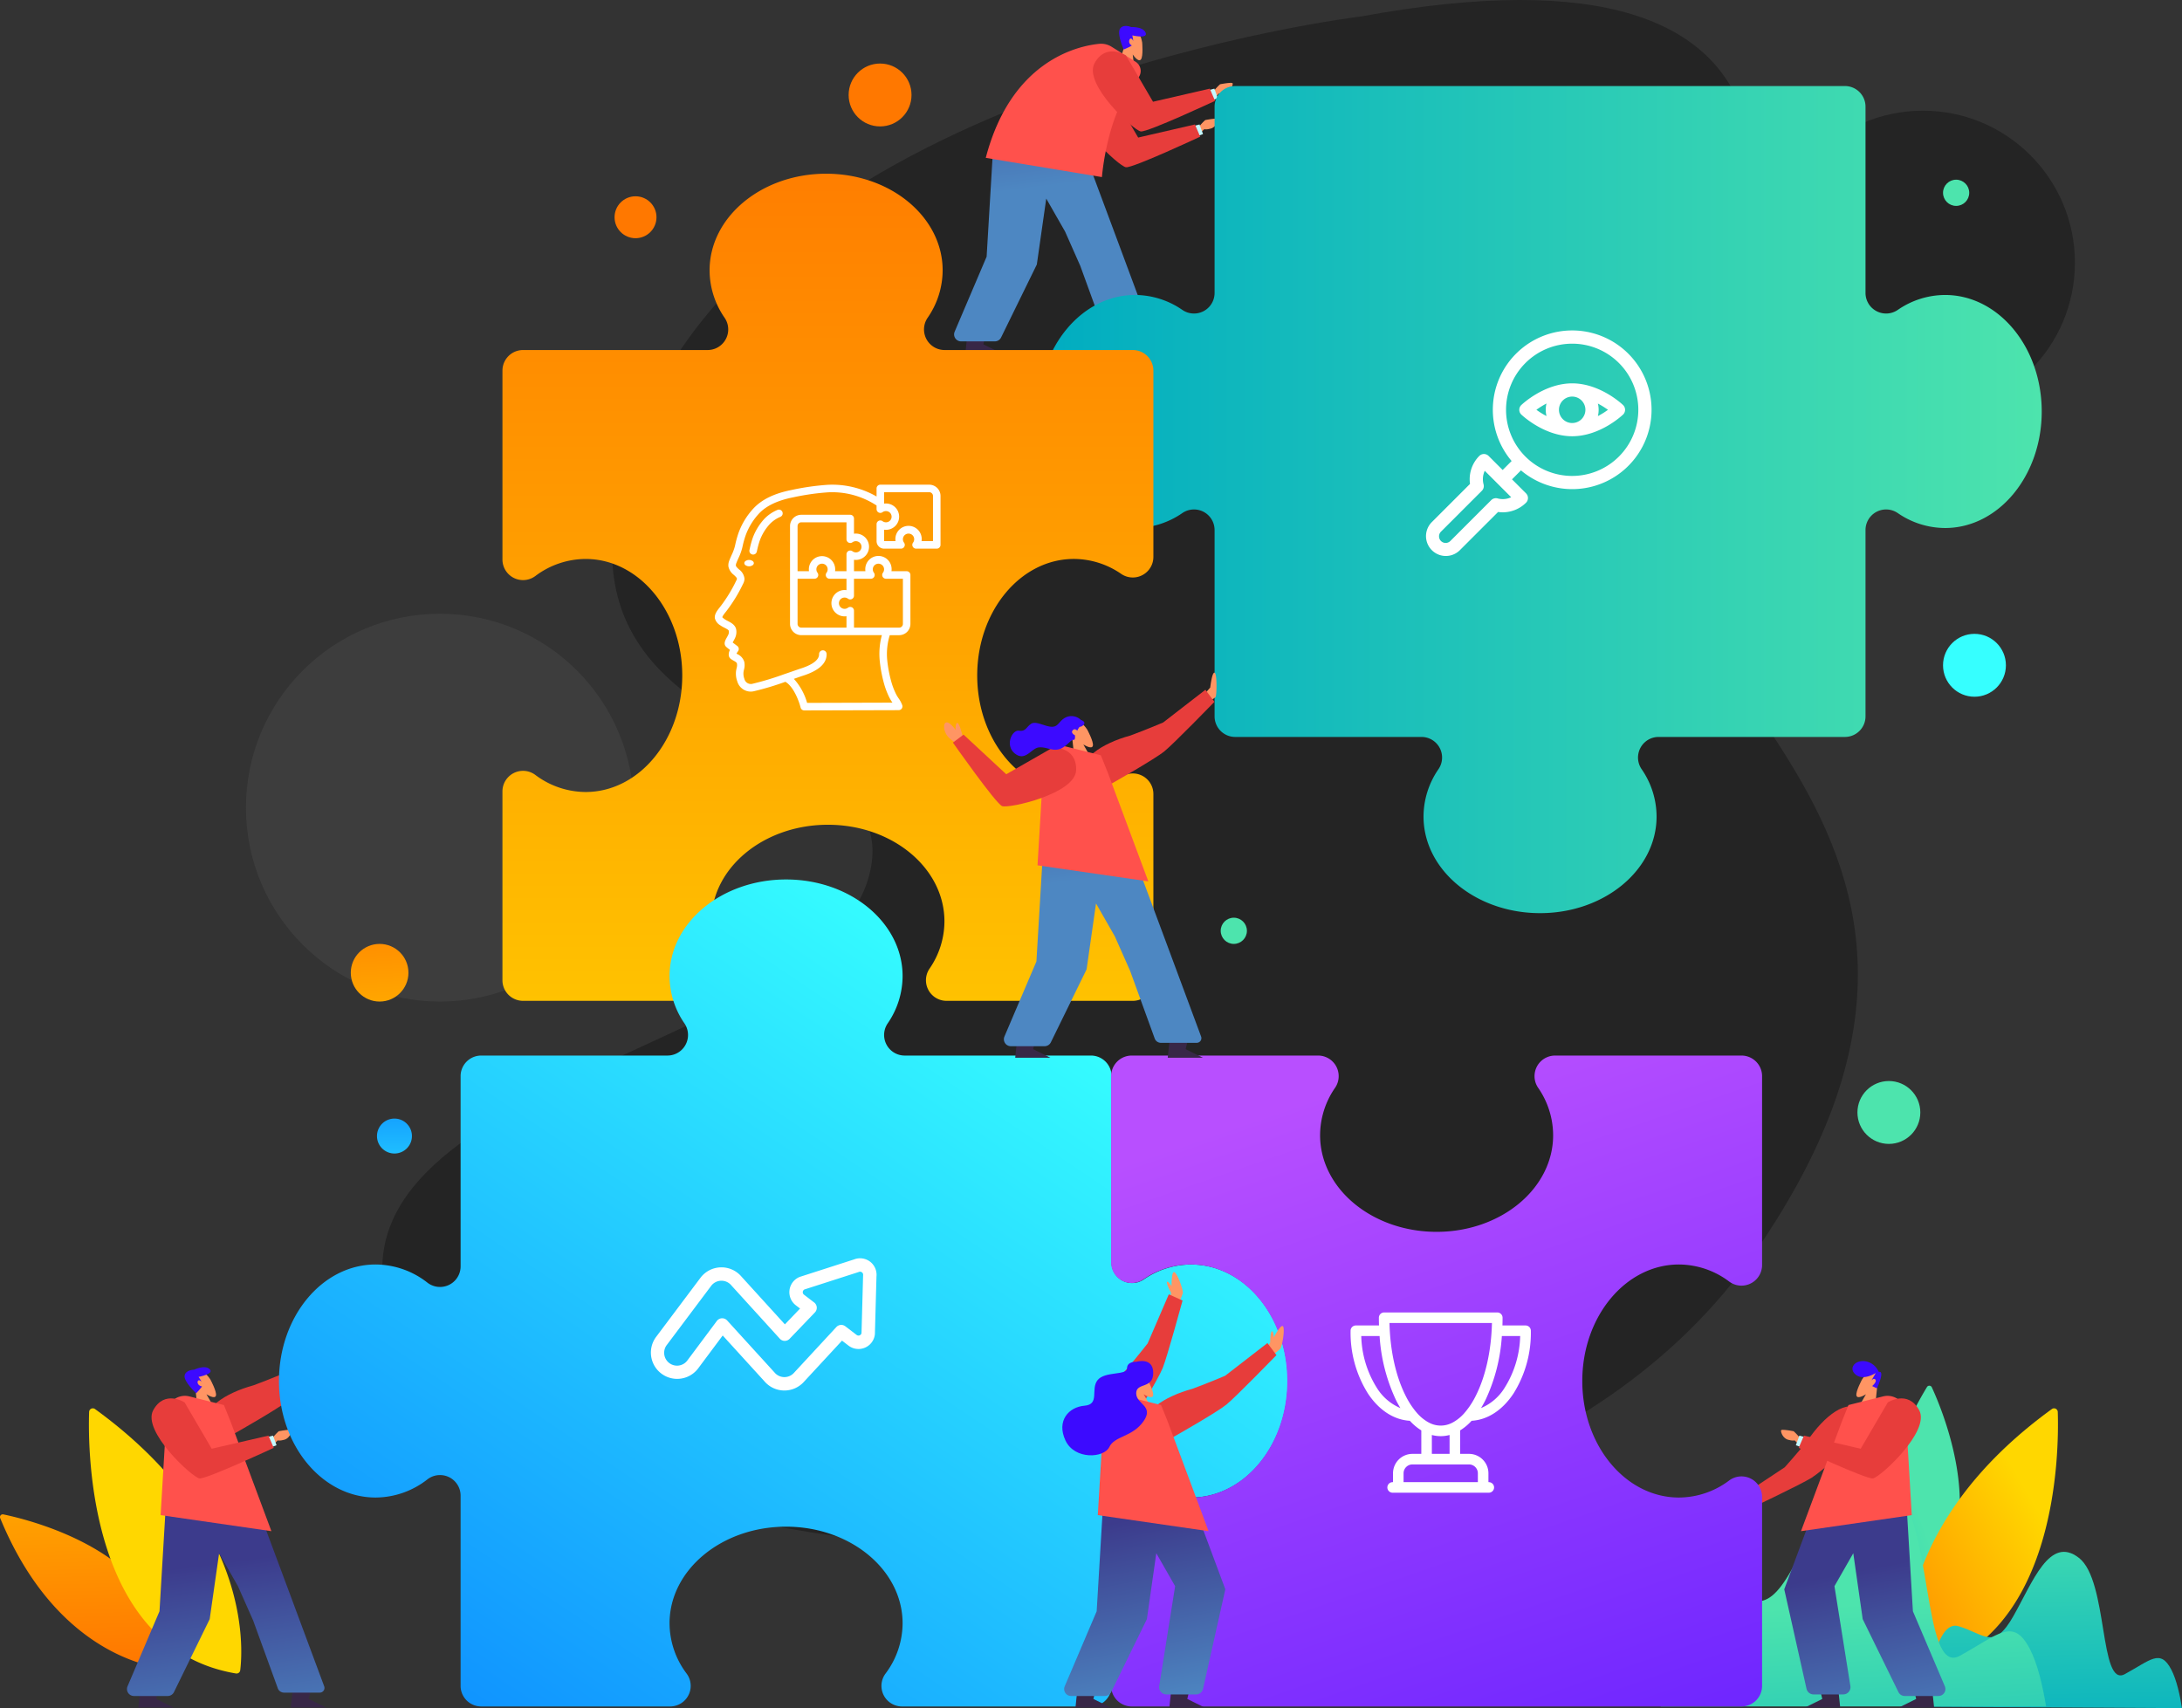 <svg xmlns="http://www.w3.org/2000/svg" xmlns:xlink="http://www.w3.org/1999/xlink" width="686" height="537.047" viewBox="0 0 686 537.047"><rect x="0" y="0" width="686" height="537.047" fill="#333333" stroke="none"/><defs><style>.a{fill:#525252;opacity:0.348;}.b{fill:#242424;}.c{fill:url(#a);}.d{fill:url(#b);}.e{fill:url(#c);}.f{fill:url(#d);}.g{fill:url(#e);}.h{fill:url(#f);}.i{fill:#ff9563;}.j{fill:#c4f9ff;}.k{fill:#e73d3b;}.l{fill:#382747;}.m{fill:url(#i);}.n{fill:#3c0aff;}.o{fill:#ff514c;}.p{fill:url(#j);}.q{fill:url(#k);}.r{fill:url(#l);}.s{fill:url(#m);}.t{fill:url(#n);}.u{fill:url(#o);}.v{fill:#fff;}.w{fill:url(#p);}.x{fill:url(#q);}.y{fill:url(#r);}.z{fill:url(#s);}.aa{fill:url(#t);}.ab{fill:url(#u);}.ac{fill:url(#v);}.ad{fill:url(#w);}.ae{fill:url(#x);}.af{fill:url(#y);}</style><linearGradient id="a" x1="-1.12" y1="0.974" x2="0.243" y2="0.208" gradientUnits="objectBoundingBox"><stop offset="0" stop-color="#00acc1"/><stop offset="1" stop-color="#4de4ad"/></linearGradient><linearGradient id="b" x1="-0.13" y1="1.165" x2="0.788" y2="0.296" gradientUnits="objectBoundingBox"><stop offset="0" stop-color="#ff7800"/><stop offset="1" stop-color="gold"/></linearGradient><linearGradient id="c" x1="0.512" y1="1.342" x2="0.45" y2="-0.468" xlink:href="#a"/><linearGradient id="d" x1="0.59" y1="1.894" x2="0.454" y2="0.55" xlink:href="#a"/><linearGradient id="e" x1="0.514" y1="0.964" x2="0.451" y2="-1.306" xlink:href="#b"/><linearGradient id="f" x1="-1.23" y1="1.165" x2="-0.313" y2="0.296" xlink:href="#b"/><linearGradient id="i" x1="-8.382" y1="0.338" x2="-8.239" y2="1.365" gradientUnits="objectBoundingBox"><stop offset="0" stop-color="#3c3b8c"/><stop offset="1" stop-color="#4d87c2"/></linearGradient><linearGradient id="j" x1="-0.007" y1="0.338" x2="0.136" y2="1.365" xlink:href="#i"/><linearGradient id="k" x1="0.437" y1="0.318" x2="0.611" y2="1.344" xlink:href="#i"/><linearGradient id="l" x1="0" y1="0.5" x2="1" y2="0.5" xlink:href="#a"/><linearGradient id="m" x1="0.5" y1="-0.088" x2="0.5" y2="1.309" xlink:href="#b"/><linearGradient id="n" x1="-0.088" y1="1.332" x2="0.838" y2="0.194" gradientUnits="objectBoundingBox"><stop offset="0" stop-color="#0067ff"/><stop offset="1" stop-color="#36ffff"/></linearGradient><linearGradient id="o" x1="0.953" y1="1.814" x2="0.345" y2="0.051" gradientUnits="objectBoundingBox"><stop offset="0" stop-color="#3c0aff"/><stop offset="1" stop-color="#b84fff"/></linearGradient><linearGradient id="p" x1="-8.886" y1="0.338" x2="-8.743" y2="1.365" xlink:href="#i"/><linearGradient id="q" x1="-1.24" y1="0.318" x2="-1.066" y2="1.344" xlink:href="#i"/><linearGradient id="r" x1="0.411" y1="-1.081" x2="0.653" y2="3.222" xlink:href="#b"/><linearGradient id="s" x1="0.451" y1="-2.266" x2="0.551" y2="3.434" xlink:href="#n"/><linearGradient id="t" x1="-10.49" y1="-12.129" x2="-10.39" y2="-6.429" xlink:href="#n"/><linearGradient id="u" x1="-2.157" y1="14.343" x2="-2.057" y2="20.043" xlink:href="#b"/><linearGradient id="v" x1="5.289" y1="25.564" x2="5.389" y2="31.264" xlink:href="#b"/><linearGradient id="w" x1="-2.018" y1="-17.879" x2="-1.918" y2="-12.179" xlink:href="#a"/><linearGradient id="x" x1="12.591" y1="-7.805" x2="12.691" y2="-2.105" xlink:href="#a"/><linearGradient id="y" x1="-43.142" y1="-7.205" x2="-43.042" y2="-1.505" xlink:href="#a"/></defs><g transform="translate(-35.063 -102.205)"><g transform="translate(35.063 102.205)"><g transform="translate(77.332)"><circle class="a" cx="60.96" cy="60.96" r="60.96" transform="translate(0 192.97)"/><circle class="b" cx="47.779" cy="47.779" r="47.779" transform="translate(479.442 34.803)"/><path class="b" d="M415.927,101.385S231.007,123.359,188.683,231s89.14,87.866,71.877,142.236S81.291,437.489,111.833,513.278,441.157,631.9,539.423,490.212s-61.085-186.175-25.231-255.373S568.638,73.377,415.927,101.385Z" transform="translate(-65.156 -96.24)"/></g><g transform="translate(522.113 435.671)"><path class="c" d="M400.61,430.314c-2.707-4.7-15.658-30.931,7.477-69.223a.865.865,0,0,1,1.522.074c3.854,8.34,21.563,50.781-7.79,69.442A.863.863,0,0,1,400.61,430.314Z" transform="translate(-324.38 -360.673)"/><path class="d" d="M399.021,447.352c-.9-7.261-3.221-46.682,45.652-82.138a1.168,1.168,0,0,1,1.855.893c.412,12.391.138,74.46-46.158,82.242A1.164,1.164,0,0,1,399.021,447.352Z" transform="translate(-321.699 -357.877)"/><path class="e" d="M483.1,441.519c-.652-4.144-1.7-8.922-3.35-12.091-3.465-6.671-6.531-2.994-14.625,1.4s-5.163-29.348-14.411-36.545-14.509,7.556-20.659,18.362-8.862,5.617-17.224,3.106c-7.706-2.313-10,21.567-10.307,25.32Z" transform="translate(-319.217 -340.144)"/><path class="f" d="M473.121,450.8c-1.015-6.225-2.638-13.4-5.139-18.151-5.266-10-9.844-4.445-21.979,2.223s-8.014-44.084-21.978-54.828-21.75,11.484-30.907,27.785-13.279,8.52-25.872,4.816c-11.606-3.415-14.848,32.511-15.285,38.156Z" transform="translate(-351.962 -349.958)"/></g><g transform="translate(0 442.784)"><path class="g" d="M86.327,433.6c-5.386-.618-34.179-5.813-51.2-47.186a.866.866,0,0,1,.967-1.18C45.09,387.1,89.743,398.109,87.281,432.8A.863.863,0,0,1,86.327,433.6Z" transform="translate(-35.063 -351.89)"/><path class="h" d="M99.6,447.352c.9-7.261,3.223-46.682-45.652-82.138a1.167,1.167,0,0,0-1.854.893c-.412,12.391-.14,74.46,46.157,82.242A1.162,1.162,0,0,0,99.6,447.352Z" transform="translate(-24.076 -364.99)"/><path class="e" d="M143.1,441.519c-.652-4.144-1.7-8.922-3.35-12.091-3.465-6.671-6.531-2.994-14.625,1.4s-5.163-29.348-14.411-36.545-14.508,7.556-20.659,18.362-8.862,5.617-17.224,3.106c-7.706-2.313-10,21.567-10.307,25.32Z" transform="translate(-17.277 -347.256)"/><path class="f" d="M209.454,450.8c-1.015-6.225-2.638-13.4-5.139-18.151-5.266-10-9.844-4.445-21.979,2.223s-8.012-44.084-21.979-54.828-21.75,11.484-30.907,27.785-13.279,8.52-25.87,4.816c-11.607-3.415-14.85,32.511-15.286,38.156Z" transform="translate(-0.591 -357.071)"/></g><g transform="translate(299.96 8.159)"><g transform="translate(38.953 19.264)"><path class="i" d="M263.875,121.391a17.03,17.03,0,0,1,1.923-2.059c.273-.069,3.638-.687,3.913-.344s-.481,2.816-2.54,3.089a4.028,4.028,0,0,1-1.717.138l-.961.961Z" transform="translate(-225.805 -108.999)"/><path class="j" d="M263,120.4l1.579-.412,1.1,3.02-1.648.618Z" transform="translate(-226.371 -108.284)"/><path class="k" d="M251.172,114.156s-6.315-4.119-9.885,2.471,12.357,21.143,14.555,21.418,23.339-9.612,23.339-9.612l-1.648-3.844-17.848,4.119Z" transform="translate(-240.768 -112.884)"/></g><path class="l" d="M254.576,160.588l-.55,2.333,5.416,2.694H248.393s.529-5.221.542-5.17S254.576,160.588,254.576,160.588Z" transform="translate(-196.877 -62.823)"/><path class="l" d="M225.472,160.588l-.55,2.333,5.416,2.694H219.289s.529-5.221.542-5.17S225.472,160.588,225.472,160.588Z" transform="translate(-215.724 -62.823)"/><path class="m" d="M267.8,150.459l-7.345-19.713-31.259-4.29-1.845,30.91L217.3,180.958A2.187,2.187,0,0,0,219.316,184h10.615a2.187,2.187,0,0,0,1.966-1.226l11.238-22.944,2.959-20.718,5.92,10.36,4.789,10.811,7.745,21.3a2.06,2.06,0,0,0,1.936,1.356h11.268a1.472,1.472,0,0,0,1.379-1.985Z" transform="translate(-217.125 -84.832)"/><g transform="translate(51.893)"><path class="i" d="M255.583,106.019s.387,4.313-.384,5.327c-.814,1.109-2.582-1.557-2.582-1.557l.389,3.529-3.959-3.048,2.648-8.5S254.805,101.313,255.583,106.019Z" transform="translate(-248.347 -100.826)"/><path class="n" d="M252.413,101.541s3.74-.185,4.531,1.8-4.165.824-4.165.824l.287,1.768s-.531-1.2-1.081-.615a1.335,1.335,0,0,0,.573,1.966c.226.171-2.508,1.313-2.508,1.313s-2.193-4.979-1.145-6.546S252.413,101.541,252.413,101.541Z" transform="translate(-248.622 -101.192)"/></g><path class="o" d="M223.167,140.467l36.52,6.042s1.578-20.974,11.276-31.039a3.423,3.423,0,0,0-.732-5.243l-7.483-4.677a6.25,6.25,0,0,0-3.939-.934C251.924,105.316,231.131,109.971,223.167,140.467Z" transform="translate(-213.212 -98.995)"/><g transform="translate(43.622 8.004)"><path class="i" d="M266.708,114.557a17.153,17.153,0,0,1,1.923-2.059c.275-.068,3.638-.685,3.913-.343s-.481,2.814-2.541,3.089a3.991,3.991,0,0,1-1.715.137l-.962.962Z" transform="translate(-228.639 -102.164)"/><path class="j" d="M265.833,113.567l1.579-.412,1.1,3.021-1.648.618Z" transform="translate(-229.205 -101.449)"/><path class="k" d="M254.007,107.322s-6.317-4.119-9.885,2.471,12.357,21.145,14.553,21.418,23.341-9.61,23.341-9.61l-1.648-3.844-17.85,4.119Z" transform="translate(-243.602 -106.05)"/></g></g><g transform="translate(39.918 421.168)"><path class="k" d="M83.727,381.137s-6.014,3.613-8.717-1.875,5.338-10.584,14.209-13.008c5.221-1.923,10.314-4.107,10.314-4.107l13.281-10.278,2.844,3.794s-12.711,13.08-15.721,15.538S83.727,381.137,83.727,381.137Z" transform="translate(-49.457 -351.87)"/><g transform="translate(0 9.849)"><path class="i" d="M77.272,360.552s2.059,3.809,1.751,5.045c-.31,1.339-2.987-.412-2.987-.412l1.751,3.089-4.841-1.236-.926-8.856S74.7,356.535,77.272,360.552Z" transform="translate(-51.048 -357.848)"/><path class="i" d="M87.083,371.6a17.158,17.158,0,0,1,1.923-2.06c.275-.069,3.638-.687,3.913-.343s-.481,2.814-2.541,3.089a4.029,4.029,0,0,1-1.715.137l-.962.96Z" transform="translate(-41.295 -350.566)"/><path class="l" d="M96.742,419.088l-.549,2.333,5.414,2.694H90.56s.529-5.221.542-5.17S96.742,419.088,96.742,419.088Z" transform="translate(-39.043 -318.284)"/><path class="l" d="M67.638,419.088l-.549,2.333,5.414,2.694H61.455s.531-5.221.544-5.17S67.638,419.088,67.638,419.088Z" transform="translate(-57.89 -318.284)"/><path class="p" d="M109.965,408.959l-7.343-19.713-31.259-4.29-1.845,30.91L59.469,439.457a2.188,2.188,0,0,0,2.013,3.045H72.1a2.187,2.187,0,0,0,1.966-1.226L85.3,418.332l2.959-20.718,5.92,10.36,4.789,10.811,7.745,21.3a2.058,2.058,0,0,0,1.934,1.356h11.268a1.473,1.473,0,0,0,1.381-1.985Z" transform="translate(-59.291 -340.294)"/><path class="o" d="M65.712,400.107l1.918-32.116a5.722,5.722,0,0,1,7.1-5.211L85.615,365.5l2.2,5.491,12.726,34.162Z" transform="translate(-55.134 -354.766)"/><path class="j" d="M86.208,370.609l1.579-.412,1.1,3.021-1.648.618Z" transform="translate(-41.861 -349.851)"/><path class="k" d="M74.382,364.364s-6.317-4.119-9.885,2.471,12.357,21.143,14.553,21.418,23.341-9.61,23.341-9.61l-1.648-3.845-17.85,4.119Z" transform="translate(-56.257 -354.452)"/></g><path class="n" d="M73.32,357.918s3.364-1.648,4.874-.137-3.5,2.4-3.5,2.4l.962,1.511s-.962-.893-1.236-.138.549,1.58,1.3,1.58c.275.068-1.784,2.2-1.784,2.2s-3.982-3.707-3.638-5.561S73.32,357.918,73.32,357.918Z" transform="translate(-52.176 -348.455)"/></g><g transform="translate(547.095 427.931)"><path class="k" d="M404.2,374.917s5.355-4.531,1.03-8.856-11.739,1.648-16.888,9.268c-3.5,4.325-7.208,8.444-7.208,8.444l-14,9.268,2.677,3.913s16.476-7.826,19.771-9.885S404.2,374.917,404.2,374.917Z" transform="translate(-367.125 -350.385)"/><g transform="translate(12.851)"><path class="i" d="M391.076,360.552s-2.059,3.809-1.751,5.045c.31,1.339,2.987-.412,2.987-.412l-1.751,3.089,4.841-1.236.926-8.856S393.649,356.535,391.076,360.552Z" transform="translate(-365.621 -354.761)"/><path class="i" d="M380.815,371.6a17.153,17.153,0,0,0-1.923-2.06c-.273-.069-3.638-.687-3.913-.343s.481,2.814,2.541,3.089a4.037,4.037,0,0,0,1.717.137l.961.96Z" transform="translate(-374.925 -347.479)"/><path class="l" d="M384.37,419.088l.55,2.333-5.416,2.694h11.049s-.529-5.221-.542-5.17S384.37,419.088,384.37,419.088Z" transform="translate(-371.96 -315.198)"/><path class="l" d="M402.287,419.088l.549,2.333-5.414,2.694h11.049s-.531-5.221-.544-5.17S402.287,419.088,402.287,419.088Z" transform="translate(-360.357 -315.198)"/><path class="q" d="M415.983,415.866l-1.845-30.91-31.259,4.29-7.343,19.713,7,31.272a2.274,2.274,0,0,0,2.219,1.778h9.325a2.274,2.274,0,0,0,2.246-2.633l-5.007-31.4,5.92-10.36,2.961,20.718,11.238,22.944A2.187,2.187,0,0,0,413.4,442.5h10.615a2.188,2.188,0,0,0,2.013-3.045Z" transform="translate(-374.53 -337.207)"/><path class="o" d="M413.559,400.107l-1.916-32.116a5.724,5.724,0,0,0-7.1-5.211L393.658,365.5l-2.2,5.491-12.726,34.162Z" transform="translate(-372.459 -351.68)"/><path class="j" d="M380.427,370.609l-1.579-.412-1.1,3.021,1.648.618Z" transform="translate(-373.096 -346.764)"/><path class="k" d="M406.3,364.364s6.315-4.119,9.885,2.471-12.357,21.143-14.555,21.418-23.339-9.61-23.339-9.61l1.648-3.845,17.848,4.119Z" transform="translate(-372.745 -351.365)"/><path class="n" d="M396.8,359.4a5.488,5.488,0,0,0-4.427-3.4c-3.3-.31-5.149,2.471-2.677,4.325s6.178-.618,6.178-.618l-1.391,2.42s.773-1.03,1.287-.31-1.03,2.008-1.03,2.008l1.494.72S398.914,358.831,396.8,359.4Z" transform="translate(-366.096 -355.975)"/></g></g><g transform="translate(87.705 27.052)"><path class="r" d="M427.562,342.323a26.311,26.311,0,0,0-4.689-14.871,6.473,6.473,0,0,1,5.318-10.147h58.584a6.475,6.475,0,0,0,6.475-6.475V252.244a6.474,6.474,0,0,1,10.149-5.318,26.311,26.311,0,0,0,14.871,4.689c16.777,0,30.38-16.4,30.38-36.634s-13.6-36.634-30.38-36.634a26.311,26.311,0,0,0-14.871,4.689,6.474,6.474,0,0,1-10.149-5.318V119.134a6.474,6.474,0,0,0-6.475-6.475H295.08a6.475,6.475,0,0,0-6.475,6.475v58.584a6.473,6.473,0,0,1-10.147,5.318,26.311,26.311,0,0,0-14.871-4.689c-16.777,0-30.38,16.4-30.38,36.634s13.6,36.634,30.38,36.634a26.306,26.306,0,0,0,14.869-4.689,6.474,6.474,0,0,1,10.149,5.318V310.83a6.476,6.476,0,0,0,6.475,6.475h58.586a6.473,6.473,0,0,1,5.318,10.147,26.315,26.315,0,0,0-4.689,14.871c0,16.777,16.4,30.379,36.634,30.379S427.562,359.1,427.562,342.323Z" transform="translate(5.544 -112.659)"/><path class="s" d="M310.58,323.778c-16.777,0-30.379-16.4-30.379-36.634s13.6-36.635,30.379-36.635a26.3,26.3,0,0,1,14.861,4.684,6.472,6.472,0,0,0,10.147-5.318V191.3a6.475,6.475,0,0,0-6.475-6.475H269.936a6.473,6.473,0,0,1-5.313-10.154,26.319,26.319,0,0,0,4.71-14.9c0-16.779-16.4-30.38-36.635-30.38s-36.634,13.6-36.634,30.38a26.319,26.319,0,0,0,4.71,14.9,6.473,6.473,0,0,1-5.315,10.154H137.417a6.476,6.476,0,0,0-6.475,6.475v59.4a6.473,6.473,0,0,0,10.362,5.163,26.428,26.428,0,0,1,15.784-5.348c16.779,0,30.38,16.4,30.38,36.634s-13.6,36.634-30.38,36.634A26.439,26.439,0,0,1,141.3,318.43a6.473,6.473,0,0,0-10.362,5.162v59.375a6.476,6.476,0,0,0,6.475,6.475H195.98A6.474,6.474,0,0,0,201.3,379.3a26.29,26.29,0,0,1-4.671-14.84c0-16.777,16.4-30.38,36.635-30.38s36.634,13.6,36.634,30.38a26.291,26.291,0,0,1-4.671,14.84,6.474,6.474,0,0,0,5.322,10.144h58.563a6.475,6.475,0,0,0,6.475-6.475V324.414a6.473,6.473,0,0,0-10.147-5.32A26.3,26.3,0,0,1,310.58,323.778Z" transform="translate(-60.68 -101.828)"/><path class="t" d="M284.358,497.932a26.434,26.434,0,0,1-5.348,15.784,6.473,6.473,0,0,0,5.162,10.362h59.4a6.474,6.474,0,0,0,6.475-6.475V459.018A6.473,6.473,0,0,1,360.2,453.7a26.306,26.306,0,0,0,14.869,4.689c16.779,0,30.379-16.4,30.379-36.634s-13.6-36.635-30.379-36.635A26.307,26.307,0,0,0,360.2,389.81a6.474,6.474,0,0,1-10.149-5.318V325.906a6.475,6.475,0,0,0-6.475-6.475H285.009a6.473,6.473,0,0,1-5.322-10.142,26.3,26.3,0,0,0,4.671-14.84c0-16.779-16.4-30.381-36.634-30.381s-36.635,13.6-36.635,30.381a26.3,26.3,0,0,0,4.671,14.84,6.472,6.472,0,0,1-5.322,10.142H151.876a6.476,6.476,0,0,0-6.475,6.475v59.813a6.472,6.472,0,0,1-10.446,5.1,26.6,26.6,0,0,0-16.28-5.7c-16.779,0-30.38,16.4-30.38,36.635s13.6,36.634,30.38,36.634a26.613,26.613,0,0,0,16.28-5.7,6.472,6.472,0,0,1,10.446,5.1V517.6a6.475,6.475,0,0,0,6.475,6.475h59.4a6.473,6.473,0,0,0,5.163-10.362,26.425,26.425,0,0,1-5.35-15.784c0-16.777,16.4-30.379,36.635-30.379S284.358,481.155,284.358,497.932Z" transform="translate(-88.296 -14.611)"/><path class="u" d="M425.594,363.359a26.429,26.429,0,0,1,15.784,5.35,6.473,6.473,0,0,0,10.362-5.163v-59.4a6.475,6.475,0,0,0-6.475-6.475h-58.6a6.472,6.472,0,0,0-5.315,10.152,26.325,26.325,0,0,1,4.7,14.892c0,16.777-16.4,30.379-36.634,30.379s-36.635-13.6-36.635-30.379a26.327,26.327,0,0,1,4.7-14.892,6.473,6.473,0,0,0-5.315-10.152h-58.6a6.476,6.476,0,0,0-6.475,6.475v58.579a6.472,6.472,0,0,0,10.147,5.318,26.317,26.317,0,0,1,14.861-4.684c16.779,0,30.38,16.4,30.38,36.635s-13.6,36.634-30.38,36.634a26.3,26.3,0,0,1-14.861-4.684,6.473,6.473,0,0,0-10.147,5.32v58.578a6.475,6.475,0,0,0,6.475,6.475h191.7a6.474,6.474,0,0,0,6.475-6.475v-59.4a6.473,6.473,0,0,0-10.362-5.162,26.439,26.439,0,0,1-15.784,5.348c-16.779,0-30.38-16.4-30.38-36.634S408.815,363.359,425.594,363.359Z" transform="translate(14.536 7.149)"/><g transform="translate(137.019 125.335)"><g transform="translate(0 0)"><path class="v" d="M2.741,44.225a8.547,8.547,0,0,0,1.228.71c.511.261,1.368.7,1.429,1.005a2.056,2.056,0,0,1-.14,1.2c-.176.378-.361.7-.52.984-.433.765-1.158,2.047-.065,2.94.255.237.7.578,1.1.887a2.979,2.979,0,0,0-.384,1.707,1.708,1.708,0,0,0,.7,1.164c.263.185.543.345.818.5.7.4.973.583,1.064.954A3.259,3.259,0,0,1,7.853,57.7c-.07.316-.137.633-.177.946a7.039,7.039,0,0,0,.389,3.186,4.431,4.431,0,0,0,4.185,3.223,4.755,4.755,0,0,0,.97-.1,89.745,89.745,0,0,0,9.972-2.984c2.665,1.564,4.348,6.318,4.787,8.1a1.183,1.183,0,0,0,1.148.9l29.687-.083a1.183,1.183,0,0,0,1.126-1.538,9.13,9.13,0,0,0-1.2-2.247,11.045,11.045,0,0,1-.765-1.28,22.277,22.277,0,0,1-1.335-3.366,39.684,39.684,0,0,1-1.4-6.995,19.973,19.973,0,0,1,.769-8.147h2.945A3.548,3.548,0,0,0,62.5,43.762V28.386A1.183,1.183,0,0,0,61.321,27.2H56.547a4.3,4.3,0,0,0,.043-.591,4.14,4.14,0,1,0-8.279,0,4.3,4.3,0,0,0,.043.591H44.762v-3.59a4.186,4.186,0,0,0,1.944-.183,4.141,4.141,0,0,0-1.944-8.012V10.645A1.183,1.183,0,0,0,43.58,9.462H28.2a3.548,3.548,0,0,0-3.548,3.548V43.762A3.548,3.548,0,0,0,28.2,47.31H53.527a22.369,22.369,0,0,0-.63,8.433,42.166,42.166,0,0,0,1.488,7.416,24.787,24.787,0,0,0,1.468,3.7,13.12,13.12,0,0,0,.917,1.546l.079.118L30.02,68.6a18.843,18.843,0,0,0-4.163-7.553l1.064-.373c.792-.277,1.39-.485,1.7-.583,5.067-1.6,7.6-3.91,7.532-6.86a1.183,1.183,0,0,0-2.366.056c.028,1.217-.969,2.992-5.885,4.548-.321.1-.938.318-1.758.6-.879.308-2,.7-3.229,1.117H22.9a92.037,92.037,0,0,1-10.172,3.075,2.092,2.092,0,0,1-2.427-1.577,4.7,4.7,0,0,1-.278-2.11c.031-.248.088-.494.142-.742a5.177,5.177,0,0,0,.1-2.517,3.923,3.923,0,0,0-2.19-2.42l-.245-.14a4.435,4.435,0,0,1,.455-.731,1.183,1.183,0,0,0-.226-1.684c-.284-.208-.953-.71-1.443-1.1.057-.1.118-.216.177-.319.186-.325.4-.7.6-1.141A4.434,4.434,0,0,0,7.721,45.5c-.284-1.443-1.667-2.15-2.674-2.666a6.853,6.853,0,0,1-.976-.567,5.127,5.127,0,0,1-.7-.574c0-.18.193-.615,1.094-1.711a47.748,47.748,0,0,0,5.417-8.795,3.519,3.519,0,0,0,.455-1.6A4.14,4.14,0,0,0,8.6,26.631c-.473-.439-.928-.853-.982-1.238a2.129,2.129,0,0,1,.185-.809c.193-.507.415-1,.639-1.5A17.279,17.279,0,0,0,9.6,19.963l.118-.5a29.569,29.569,0,0,1,.964-3.492,20.283,20.283,0,0,1,4.244-6.932C17.191,6.641,20.752,4.947,25.531,4A76.746,76.746,0,0,1,36.624,2.4,25.446,25.446,0,0,1,51.859,6.543V7.688a1.183,1.183,0,0,0,1.892.946,1.824,1.824,0,0,1,2.445.313,1.784,1.784,0,0,1,.342,1.529,1.754,1.754,0,0,1-1.131,1.25,1.786,1.786,0,0,1-1.663-.254,1.183,1.183,0,0,0-1.885.946v5.322a2.366,2.366,0,0,0,2.366,2.366h5.322a1.183,1.183,0,0,0,.946-1.892,1.774,1.774,0,1,1,2.839,0,1.183,1.183,0,0,0,.946,1.892h6.505a1.183,1.183,0,0,0,1.183-1.183V3.548A3.548,3.548,0,0,0,68.418,0H53.042a1.183,1.183,0,0,0-1.183,1.183V3.71A28.017,28.017,0,0,0,36.5.037,78.942,78.942,0,0,0,25.064,1.678c-5.333,1.064-9.209,2.934-11.855,5.73a22.662,22.662,0,0,0-4.744,7.739,32.081,32.081,0,0,0-1.048,3.777l-.118.5a15.434,15.434,0,0,1-1.011,2.694c-.237.539-.483,1.079-.694,1.637a3.949,3.949,0,0,0-.312,1.978A4.521,4.521,0,0,0,7,28.377c.578.53.958.9.963,1.229a1.946,1.946,0,0,1-.2.513A45.754,45.754,0,0,1,2.591,38.53c-.858,1.043-1.756,2.26-1.567,3.478A3.615,3.615,0,0,0,2.741,44.225ZM27.021,13.01A1.183,1.183,0,0,1,28.2,11.828H42.4V17.15a1.183,1.183,0,0,0,1.892.946,1.824,1.824,0,0,1,2.445.313,1.784,1.784,0,0,1,.342,1.529,1.754,1.754,0,0,1-1.131,1.25,1.786,1.786,0,0,1-1.667-.259,1.183,1.183,0,0,0-1.882.951V27.2H38.808a4.2,4.2,0,0,0-.185-1.942,4.14,4.14,0,0,0-8.055,1.351,4.3,4.3,0,0,0,.043.591H27.021Zm0,30.752V29.569h5.322a1.183,1.183,0,0,0,.946-1.892,1.776,1.776,0,0,1,1.844-2.787,1.747,1.747,0,0,1,1.249,1.131,1.774,1.774,0,0,1-.26,1.665,1.183,1.183,0,0,0,.952,1.883H42.4V33.16a4.14,4.14,0,1,0,0,8.194v3.591H28.2A1.183,1.183,0,0,1,27.021,43.762Zm17.085-5.2a1.19,1.19,0,0,0-1.241.118,1.774,1.774,0,1,1,0-2.839,1.183,1.183,0,0,0,1.892-.946V29.569H50.08a1.183,1.183,0,0,0,.946-1.892,1.774,1.774,0,1,1,2.839,0,1.183,1.183,0,0,0,.946,1.892h5.327V43.762a1.183,1.183,0,0,1-1.183,1.183H44.762V39.622A1.183,1.183,0,0,0,44.106,38.558ZM54.224,2.366H68.418A1.183,1.183,0,0,1,69.6,3.548V17.741H66.009a4.3,4.3,0,0,0,.043-.591,4.14,4.14,0,1,0-8.279,0,4.3,4.3,0,0,0,.043.591H54.224v-3.59a4.185,4.185,0,0,0,1.944-.183,4.141,4.141,0,0,0-1.944-8.012Z" transform="translate(-0.998 0)"/><path class="v" d="M12.527,19.831l.118-.513a26.557,26.557,0,0,1,.8-2.923A15.454,15.454,0,0,1,16.7,11.073a9.985,9.985,0,0,1,3.217-2.167,1.183,1.183,0,1,0-.967-2.157,12.279,12.279,0,0,0-3.971,2.7,17.8,17.8,0,0,0-3.755,6.134,28.393,28.393,0,0,0-.884,3.206l-.118.52a1.183,1.183,0,0,0,.893,1.419,1.166,1.166,0,0,0,.261.03A1.183,1.183,0,0,0,12.527,19.831Z" transform="translate(0.681 1.212)"/><ellipse class="v" cx="1.5" cy="1" rx="1.5" ry="1" transform="translate(9.276 23.66)"/></g></g><g transform="translate(360.56 76.842)"><g transform="translate(0)"><g transform="translate(0)"><path class="v" d="M46.016,0A24.935,24.935,0,0,0,26.974,41.051l-2.82,2.82-4.411-4.411a2.079,2.079,0,0,0-2.94,0,10.4,10.4,0,0,0-2.91,8.791L1.824,60.32a6.238,6.238,0,0,0,8.821,8.821L22.715,57.072a10.4,10.4,0,0,0,8.791-2.91,2.08,2.08,0,0,0,0-2.94l-4.411-4.411,2.82-2.82A24.945,24.945,0,1,0,46.016,0ZM22.561,52.807a2.079,2.079,0,0,0-2,.54L7.705,66.2a2.079,2.079,0,0,1-2.941-2.94L17.619,50.406a2.08,2.08,0,0,0,.54-2,6.24,6.24,0,0,1,.368-4.28l8.314,8.314A6.239,6.239,0,0,1,22.561,52.807Zm23.455-7.065A20.792,20.792,0,1,1,66.807,24.95,20.815,20.815,0,0,1,46.016,45.741Z" transform="translate(0)"/></g></g><g transform="translate(29.382 16.633)"><path class="v" d="M244.612,126.82c-.291-.278-7.22-6.815-15.992-6.815s-15.7,6.536-15.992,6.815a2.079,2.079,0,0,0,0,3c.291.278,7.22,6.815,15.992,6.815s15.7-6.536,15.992-6.815a2.079,2.079,0,0,0,0-3Zm-24.072,3.467a25.95,25.95,0,0,1-3.174-1.969,25.677,25.677,0,0,1,3.177-1.973,8.281,8.281,0,0,0,0,3.942Zm8.08,2.193a4.158,4.158,0,1,1,4.158-4.158A4.163,4.163,0,0,1,228.62,132.48ZM236.7,130.3a8.282,8.282,0,0,0,0-3.942,25.969,25.969,0,0,1,3.174,1.969A25.625,25.625,0,0,1,236.7,130.3Z" transform="translate(-211.987 -120.005)"/></g></g><path class="v" d="M68.93,1.066A5.2,5.2,0,0,0,63.882.36L46.906,5.821c-.056.018-.11.038-.164.061a5.183,5.183,0,0,0-1.159,8.9L46.914,15.8l-4.771,4.974L28.5,5.767a8.26,8.26,0,0,0-12.887.353L1.681,24.681a8.26,8.26,0,0,0,13.157,9.99l.011-.014,7.746-10.382L35.689,38.651A8.256,8.256,0,0,0,41.9,41.57h.089a8.26,8.26,0,0,0,6.185-2.786L60.1,25.893l2.032,1.555A5.183,5.183,0,0,0,70.426,24c.009-.071.015-.142.017-.214l.493-18.054a5.2,5.2,0,0,0-2-4.665ZM66.743,5.308c-.009.071-.015.143-.017.214l-.491,18.01a.974.974,0,0,1-.577.694A.971.971,0,0,1,64.7,24.1l-3.555-2.72a2.107,2.107,0,0,0-2.826.243L45.067,35.941l-.036.04a4.047,4.047,0,0,1-3.04,1.376h-.048a4.044,4.044,0,0,1-3.054-1.448l-.057-.066L23.99,19.55a2.107,2.107,0,0,0-1.557-.688l-.1,0a2.106,2.106,0,0,0-1.585.845l-9.267,12.42a4.047,4.047,0,1,1-6.434-4.91L18.974,8.658A4.047,4.047,0,0,1,25.3,8.506c.018.022.037.043.056.064L40.543,25.278a2.106,2.106,0,0,0,3.079.042l7.963-8.3a2.106,2.106,0,0,0-.24-3.131l-3.2-2.449A.97.97,0,0,1,48.3,9.8l16.942-5.45c.056-.018.11-.038.165-.061a.97.97,0,0,1,1.334,1.021Zm0,0" transform="translate(116.913 368.557)"/><g transform="translate(336.905 385.586)"><path class="v" d="M55.016,4.091H47.743q.04-1.208.041-2.43A1.661,1.661,0,0,0,46.124,0H10.553a1.661,1.661,0,0,0-1.66,1.66q0,1.221.041,2.43H1.66A1.66,1.66,0,0,0,0,5.751,35.988,35.988,0,0,0,5.475,25.516c3.49,5.246,8.139,8.254,13.161,8.547a17.049,17.049,0,0,0,3.6,3.02v7.38H19.446a6.114,6.114,0,0,0-6.107,6.107v2.786h-.118a1.66,1.66,0,1,0,0,3.321H43.456a1.66,1.66,0,1,0,0-3.321h-.118V50.57a6.114,6.114,0,0,0-6.107-6.107H34.445v-7.38a17.038,17.038,0,0,0,3.6-3.02c5.022-.293,9.67-3.3,13.161-8.547A35.988,35.988,0,0,0,56.677,5.751,1.66,1.66,0,0,0,55.016,4.091ZM8.24,23.677A32,32,0,0,1,3.356,7.411H9.119a55.487,55.487,0,0,0,5.158,20.144q.664,1.328,1.386,2.51A16.013,16.013,0,0,1,8.24,23.677ZM40.017,50.57v2.786H16.66V50.57a2.789,2.789,0,0,1,2.786-2.786H37.231A2.789,2.789,0,0,1,40.017,50.57Zm-8.892-6.107H25.552V38.526a10.8,10.8,0,0,0,5.572,0Zm1.028-9.887a1.621,1.621,0,0,0-.215.109,7.753,7.753,0,0,1-7.2,0,1.658,1.658,0,0,0-.218-.111,13.366,13.366,0,0,1-3.753-3.094,1.676,1.676,0,0,0-.211-.247,26.182,26.182,0,0,1-3.311-5.163c-3.052-6.1-4.814-14.127-5.015-22.749H44.444c-.2,8.622-1.964,16.647-5.015,22.749a26.2,26.2,0,0,1-3.311,5.163,1.635,1.635,0,0,0-.212.248A13.37,13.37,0,0,1,32.153,34.575Zm16.284-10.9a16.013,16.013,0,0,1-7.424,6.388q.721-1.182,1.386-2.51A55.5,55.5,0,0,0,47.558,7.411h5.763A32,32,0,0,1,48.437,23.677Zm0,0"/></g></g><g transform="translate(296.814 211.494)"><path class="i" d="M264.833,231.484l1.923-2.2s.549-4.943,1.372-4.668.687,7.277.275,7.689a10.9,10.9,0,0,1-1.648,1.1Z" transform="translate(-183.085 -224.607)"/><path class="i" d="M221.175,238.937s-1.1-4.669-1.784-4.669-.549,2.2-.549,2.2-1.923-2.746-3.022-2.335-.685,3.432,1.1,4.943a6.433,6.433,0,0,0,2.883,1.648Z" transform="translate(-215.216 -218.468)"/><g transform="translate(2.773 5.376)"><path class="k" d="M251.06,257.137s-6.012,3.613-8.716-1.873,5.336-10.586,14.209-13.009c5.221-1.923,10.314-4.107,10.314-4.107l13.279-10.278,2.844,3.794s-12.711,13.082-15.721,15.538S251.06,257.137,251.06,257.137Z" transform="translate(-200.766 -227.87)"/><g transform="translate(0 9.849)"><path class="i" d="M244.606,236.552s2.059,3.809,1.75,5.045c-.308,1.34-2.985-.412-2.985-.412l1.75,3.089-4.839-1.236-.928-8.856S242.031,232.535,244.606,236.552Z" transform="translate(-202.358 -233.848)"/><path class="l" d="M264.076,295.087l-.55,2.333,5.416,2.694H257.893s.529-5.221.542-5.17S264.076,295.087,264.076,295.087Z" transform="translate(-190.353 -194.284)"/><path class="l" d="M234.972,295.087l-.55,2.333,5.416,2.694H228.789s.529-5.221.542-5.17S234.972,295.087,234.972,295.087Z" transform="translate(-209.199 -194.284)"/><path class="w" d="M277.3,284.959l-7.345-19.713-31.259-4.29-1.845,30.91L226.8,315.458a2.186,2.186,0,0,0,2.013,3.045h10.615a2.187,2.187,0,0,0,1.966-1.226l11.238-22.944,2.959-20.718,5.92,10.36,4.789,10.811,7.745,21.3a2.06,2.06,0,0,0,1.936,1.356h11.268a1.472,1.472,0,0,0,1.379-1.985Z" transform="translate(-210.601 -216.293)"/><path class="o" d="M233.045,276.107l1.918-32.116a5.723,5.723,0,0,1,7.1-5.211l10.885,2.722,2.2,5.491,12.727,34.162Z" transform="translate(-206.443 -230.766)"/><path class="k" d="M248.3,240.507s7.528-.425,7.342,7.066-21.247,12.179-23.288,11.324-15.453-19.96-15.453-19.96l3.345-2.513,13.424,12.462Z" transform="translate(-216.899 -232.18)"/></g><path class="n" d="M250.088,234.1a4.264,4.264,0,0,0-4.427-.928c-2.471,1.03-2.471,3.089-4.635,3.089s-5.045-1.956-6.59-.926-1.648,2.471-3.809,2.162-4.531,4.635-1.236,7.208,5.149-1.75,7.516-1.956,3.913,1.132,6.178.618,3.913-3.193,4.635-2.987.514-1.442.514-1.442-1.442-.72-.72-1.544,1.442.1,1.442.1.618-1.338.926-1.236S252.559,235.022,250.088,234.1Z" transform="translate(-209.866 -224.633)"/></g></g><g transform="translate(333.989 399.938)"><g transform="translate(26.14 16.961)"><path class="i" d="M278.831,358.171a15.821,15.821,0,0,0,2.163-1.75c.514-.618,1.442-5.561.926-6.9s-2.985,3.3-2.985,3.3-.1-2.162-.618-1.853-.516,3.5-.516,3.5l-.926,1.442Z" transform="translate(-238.602 -349.279)"/><path class="k" d="M262.893,381.8s-6.012,3.612-8.716-1.875,5.337-10.584,14.209-13.008c5.221-1.923,10.314-4.107,10.314-4.107l13.281-10.278,2.844,3.793s-12.711,13.082-15.721,15.54S262.893,381.8,262.893,381.8Z" transform="translate(-253.645 -347.169)"/></g><g transform="translate(11.518 0)"><path class="i" d="M261.7,348.158a15.838,15.838,0,0,0,1.045-2.578c.152-.791-1.428-5.564-2.527-6.486s-1.018,4.328-1.018,4.328-1.137-1.842-1.438-1.323,1.244,3.313,1.244,3.313l-.114,1.71Z" transform="translate(-236.382 -338.984)"/><path class="k" d="M255.439,382.925s-3.514,6.071-8.534,2.578-.453-11.846,6.137-18.26c3.638-4.21,7.038-8.585,7.038-8.585l6.646-15.423,4.325,1.944s-4.791,17.6-6.236,21.207S255.439,382.925,255.439,382.925Z" transform="translate(-244.77 -336.231)"/></g><g transform="translate(0 27.972)"><g transform="translate(0.57 3.108)"><path class="i" d="M256.106,360.552s2.059,3.809,1.75,5.045c-.308,1.339-2.985-.412-2.985-.412l1.75,3.089-4.839-1.236-.928-8.856S253.531,356.535,256.106,360.552Z" transform="translate(-229.882 -357.848)"/><path class="l" d="M264.388,419.088l-.549,2.333,5.414,2.694H258.2s.531-5.221.544-5.17S264.388,419.088,264.388,419.088Z" transform="translate(-225.122 -318.284)"/><path class="l" d="M246.472,419.088l-.55,2.333,5.416,2.694H240.289s.529-5.221.542-5.17S246.472,419.088,246.472,419.088Z" transform="translate(-236.724 -318.284)"/><path class="x" d="M248.35,415.866l1.845-30.91,31.259,4.29,7.345,19.713-7,31.272a2.274,2.274,0,0,1-2.219,1.778h-9.324a2.276,2.276,0,0,1-2.247-2.633l5.007-31.4-5.92-10.36-2.959,20.718L252.9,441.276a2.187,2.187,0,0,1-1.966,1.226H240.316a2.186,2.186,0,0,1-2.013-3.045Z" transform="translate(-238.125 -340.294)"/><path class="o" d="M244.545,400.107l1.918-32.116a5.723,5.723,0,0,1,7.1-5.211l10.885,2.722,2.2,5.491,12.728,34.162Z" transform="translate(-233.968 -354.766)"/></g><path class="n" d="M261,356.213s5.355-1.648,5.355,3.5S261,362.6,261,366.1s5.766,3.913,2.265,8.856-9.062,4.531-10.709,8.032-10.915,4.119-13.8-2.06,1.03-10.5,5.972-10.915,1.854-5.149,4.119-8.032,9.268-1.442,9.268-3.707S261,356.213,261,356.213Z" transform="translate(-237.779 -355.962)"/></g></g><g transform="translate(110.284 19.975)"><circle class="y" cx="9.062" cy="9.062" r="9.062" transform="translate(0 276.791)"/><path class="z" d="M117.984,315.19a5.492,5.492,0,1,1-5.493-5.493A5.492,5.492,0,0,1,117.984,315.19Z" transform="translate(-98.762 22.013)"/><circle class="aa" cx="9.885" cy="9.885" r="9.885" transform="translate(500.586 179.31)"/><circle class="ab" cx="9.885" cy="9.885" r="9.885" transform="translate(156.519)"/><circle class="ac" cx="6.59" cy="6.59" r="6.59" transform="translate(82.928 41.738)"/><circle class="ad" cx="9.885" cy="9.885" r="9.885" transform="translate(473.676 319.903)"/><circle class="ae" cx="4.119" cy="4.119" r="4.119" transform="translate(273.496 268.554)"/><circle class="af" cx="4.119" cy="4.119" r="4.119" transform="translate(500.586 36.521)"/></g></g></g></svg>